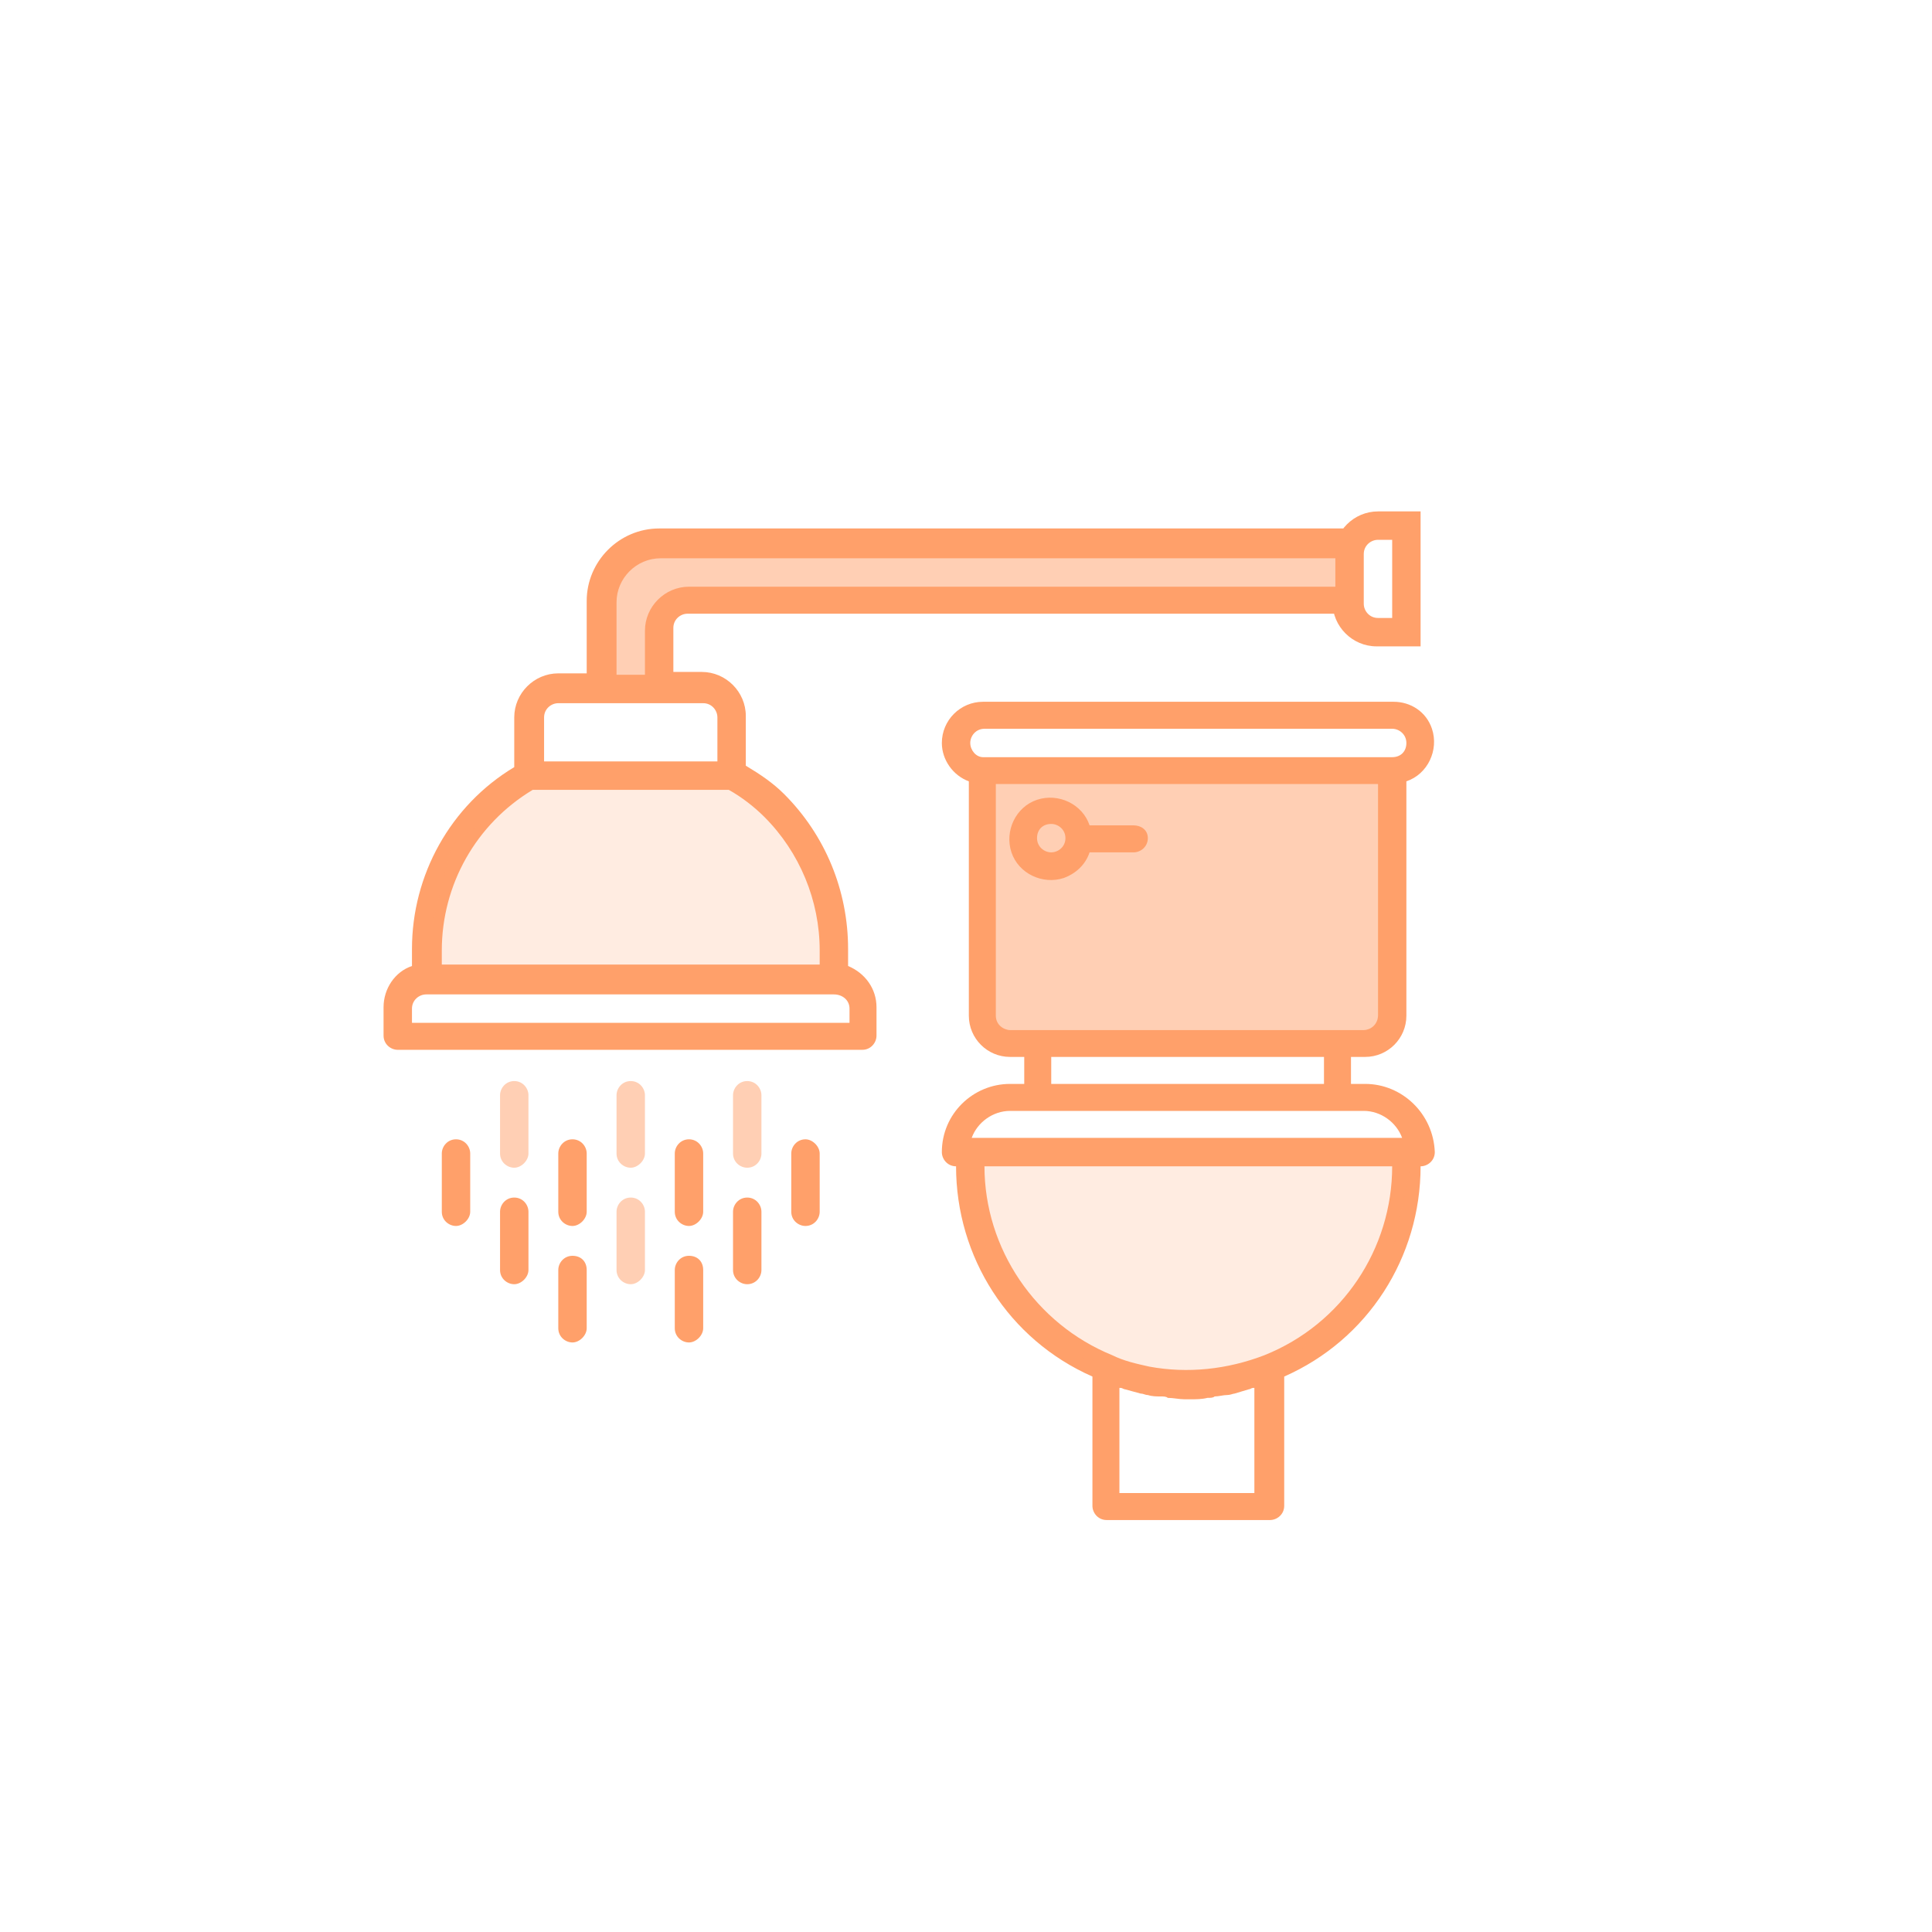 <svg version="1.1" id="Layer_1" xmlns="http://www.w3.org/2000/svg" x="0" y="0" viewBox="0 0 136 136" xml:space="preserve"><style>.st0{fill-opacity:.5}.st0,.st1,.st2{fill:#ffa06a}.st2{fill-opacity:.2}</style><path class="st0" d="M69.2 55.2H97v17.3H69.2z"/><path class="st1" d="M96.1 76.3h-1v-1.9h1c1.6 0 2.9-1.3 2.9-2.9V55c1.5-.5 2.3-2.2 1.8-3.7-.4-1.2-1.5-1.9-2.7-1.9H69.2c-1.6 0-2.9 1.3-2.9 2.9 0 1.2.8 2.3 1.9 2.7v16.5c0 1.6 1.3 2.9 2.9 2.9h1v1.9h-1c-2.6 0-4.8 2.1-4.8 4.8 0 .5.4 1 1 1 0 6.4 3.7 12.2 9.6 14.8v9.1c0 .5.4 1 1 1h11.5c.5 0 1-.4 1-1v-9.1c5.9-2.6 9.6-8.4 9.6-14.8.5 0 1-.4 1-1-.1-2.7-2.3-4.8-4.9-4.8zm-27.8-24c0-.5.4-1 1-1H98c.5 0 1 .4 1 1s-.4 1-1 1H69.2c-.5 0-.9-.5-.9-1zm2.8 20.2c-.5 0-1-.4-1-1V55.2H97v16.3c0 .5-.4 1-1 1H71.1zm22.1 1.9v1.9H74v-1.9h19.2zm-14.4 30.7v-7.4h.1c.1 0 .2.1.3.1.4.1.7.2 1.1.3.2 0 .3.1.5.1.3.1.6.1.9.1.2 0 .4 0 .5.1.4 0 .8.1 1.2.1h.4c.4 0 .8 0 1.2-.1.2 0 .4 0 .5-.1.3 0 .6-.1.9-.1.2 0 .4-.1.5-.1.3-.1.7-.2 1-.3.1 0 .2-.1.3-.1h.1v7.4h-9.5zM89 95.4c-2.6 1-5.4 1.3-8.1.8-.9-.2-1.8-.4-2.6-.8-5.4-2.2-9-7.5-9-13.3H98c0 5.8-3.5 11.1-9 13.3zM68.4 80.1c.4-1.1 1.5-1.9 2.7-1.9H96c1.2 0 2.3.8 2.7 1.9H68.4z"/><path class="st1" d="M79.8 58.1h-3.1c-.5-1.5-2.2-2.3-3.7-1.8-1.5.5-2.3 2.2-1.8 3.7.5 1.5 2.2 2.3 3.7 1.8.8-.3 1.5-.9 1.8-1.8h3.1c.5 0 1-.4 1-1s-.5-.9-1-.9zM74 60c-.5 0-1-.4-1-1s.4-1 1-1c.5 0 1 .4 1 1s-.5 1-1 1z"/><path class="st0" d="M45.2 38.4h49.9v3.8H48.6l-1.9 2.4V48h-4.8v-5.8l1.4-2.4 1.9-1.4z"/><path class="st2" d="M99.4 81.6H68.3l1.4 7.7 6.2 6.2 8.2 1.9 6.7-1.9 6.7-4.8 1.9-9.1z"/><path class="st1" d="M97 36c-1.7 0-3.1 1.4-3.1 3.1l1.9-1.9H46.4c-2.8 0-5.1 2.3-5.1 5.1v5.1h-2c-1.7 0-3.1 1.4-3.1 3.1V54c-4.5 2.7-7.2 7.6-7.2 12.8V68c-1.2.4-2 1.6-2 2.9v2c0 .6.5 1 1 1h32.7c.6 0 1-.5 1-1v-2c0-1.3-.8-2.4-2-2.9v-1.2c0-4.1-1.6-8-4.5-10.9-.8-.8-1.7-1.4-2.7-2v-3.5c0-1.7-1.4-3.1-3.1-3.1h-2v-3.1c0-.6.5-1 1-1h46.4l-1-.8c0 1.7 1.4 3.1 3.1 3.1h3.1V36h-3zM59.8 71v1H29v-1c0-.6.5-1 1-1h28.7c.6 0 1.1.4 1.1 1zm-6-13.5c2.5 2.5 3.9 5.9 3.9 9.4v1H31.1v-1c0-4.6 2.4-8.9 6.4-11.3h13.8c.9.5 1.8 1.2 2.5 1.9zm-4.3-8c.6 0 1 .5 1 1v3.1H38.3v-3.1c0-.6.5-1 1-1h10.2zm44.4-8.2H48.5c-1.7 0-3.1 1.4-3.1 3.1v3.1h-2v-5.1c0-1.7 1.4-3.1 3.1-3.1H94v2zm4.1 2.2h-1c-.6 0-1-.5-1-1V39c0-.6.5-1 1-1h1v5.5z"/><path class="st2" d="M51.9 55.2H37.6l-5.8 4.3-1.4 5.8v3.8h28.3v-5.8l-1.9-4.8-4.9-3.3z"/><path class="st0" d="M44.4 76.1c-.6 0-1 .5-1 1v4.1c0 .6.5 1 1 1s1-.5 1-1v-4.1c0-.5-.4-1-1-1zM44.4 84.3c-.6 0-1 .5-1 1v4.1c0 .6.5 1 1 1s1-.5 1-1v-4.1c0-.5-.4-1-1-1z"/><path class="st1" d="M56.7 80.2c-.6 0-1 .5-1 1v4.1c0 .6.5 1 1 1 .6 0 1-.5 1-1v-4.1c0-.5-.5-1-1-1zM48.5 80.2c-.6 0-1 .5-1 1v4.1c0 .6.5 1 1 1s1-.5 1-1v-4.1c0-.5-.4-1-1-1zM40.3 80.2c-.6 0-1 .5-1 1v4.1c0 .6.5 1 1 1s1-.5 1-1v-4.1c0-.5-.4-1-1-1zM32.1 80.2c-.6 0-1 .5-1 1v4.1c0 .6.5 1 1 1s1-.5 1-1v-4.1c0-.5-.4-1-1-1z"/><path class="st0" d="M36.2 76.1c-.6 0-1 .5-1 1v4.1c0 .6.5 1 1 1s1-.5 1-1v-4.1c0-.5-.4-1-1-1zM52.6 76.1c-.6 0-1 .5-1 1v4.1c0 .6.5 1 1 1 .6 0 1-.5 1-1v-4.1c0-.5-.4-1-1-1z"/><path class="st1" d="M52.6 84.3c-.6 0-1 .5-1 1v4.1c0 .6.5 1 1 1 .6 0 1-.5 1-1v-4.1c0-.5-.4-1-1-1zM36.2 84.3c-.6 0-1 .5-1 1v4.1c0 .6.5 1 1 1s1-.5 1-1v-4.1c0-.5-.4-1-1-1zM40.3 88.4c-.6 0-1 .5-1 1v4.1c0 .6.5 1 1 1s1-.5 1-1v-4.1c0-.6-.4-1-1-1zM48.5 88.4c-.6 0-1 .5-1 1v4.1c0 .6.5 1 1 1s1-.5 1-1v-4.1c0-.6-.4-1-1-1z"/></svg>